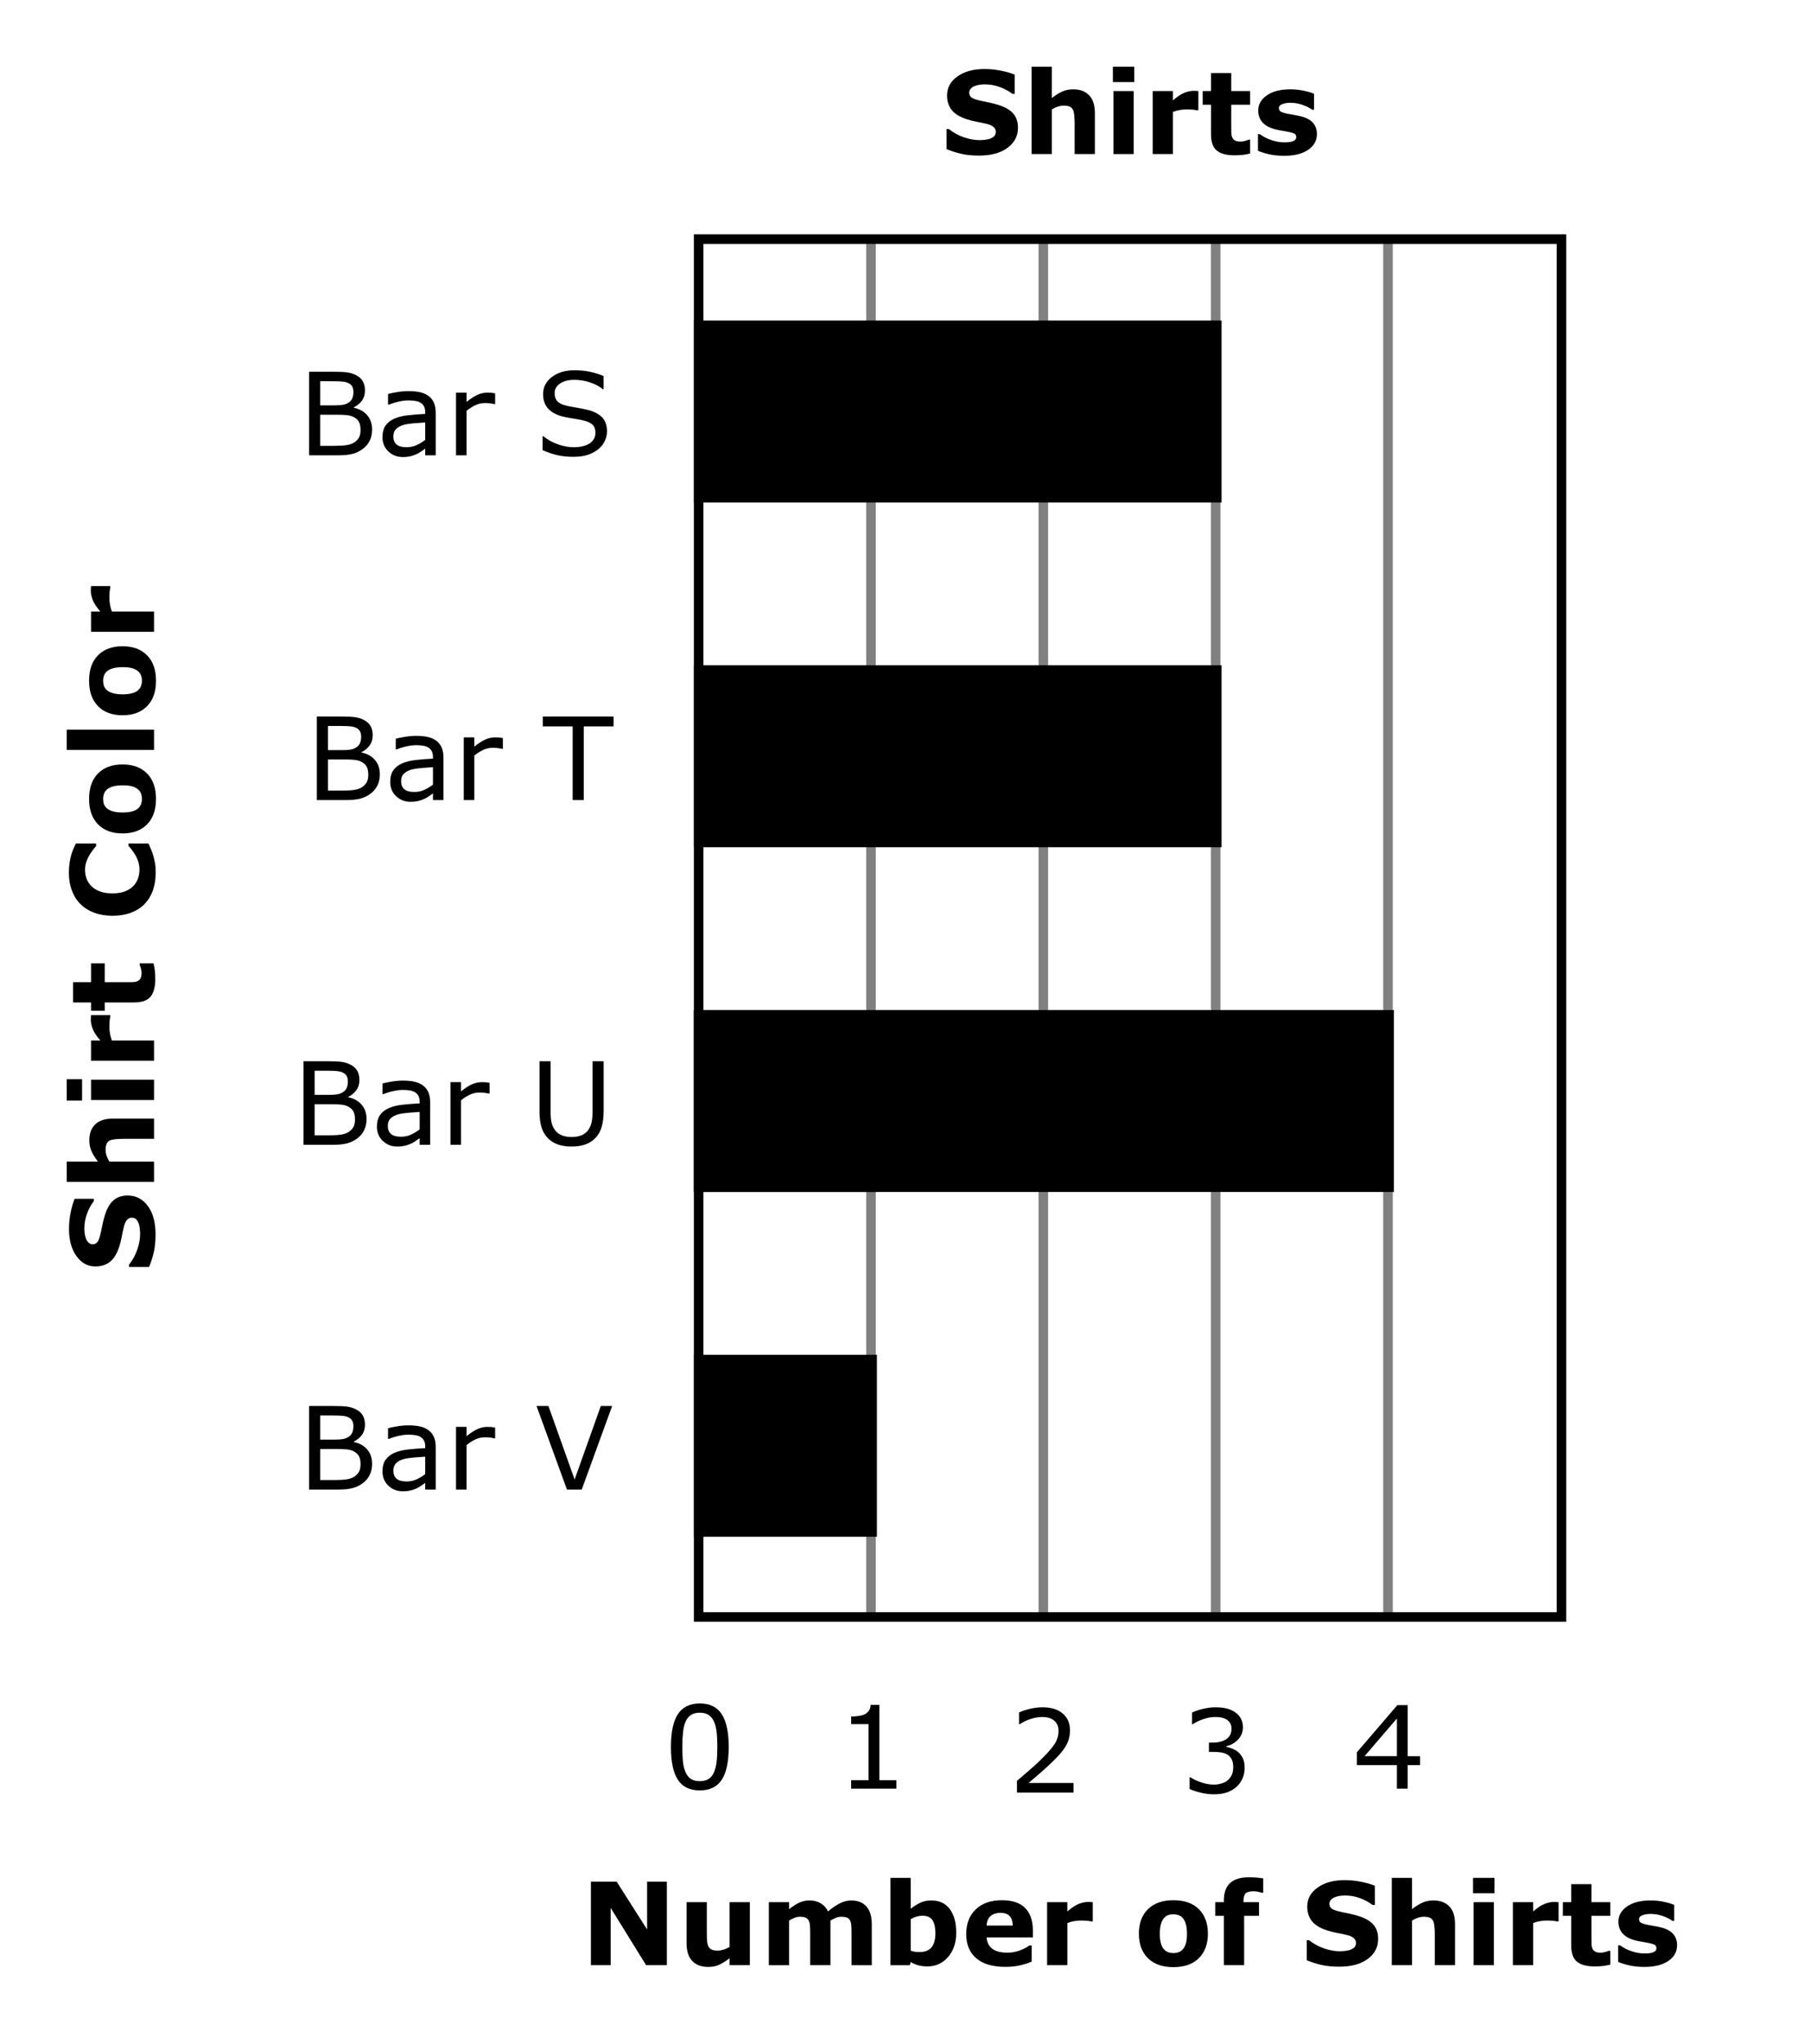 <?xml version="1.0" encoding="iso-8859-1"?>
<!-- Generator: Adobe Illustrator 16.0.4, SVG Export Plug-In . SVG Version: 6.00 Build 0)  -->
<!DOCTYPE svg PUBLIC "-//W3C//DTD SVG 1.1//EN" "http://www.w3.org/Graphics/SVG/1.1/DTD/svg11.dtd">
<svg version="1.1" id="Layer_1" xmlns="http://www.w3.org/2000/svg" xmlns:xlink="http://www.w3.org/1999/xlink" x="0px" y="0px"
	 width="252.218px" height="284.624px" viewBox="0 0 252.218 284.624" style="enable-background:new 0 0 252.218 284.624;"
	 xml:space="preserve">
<rect style="fill:#FFFFFF;" width="252.218" height="284.624"/>
<g>
	<path d="M51.822,203.824c0,0.578-0.109,1.088-0.328,1.531s-0.514,0.807-0.884,1.094c-0.438,0.344-0.918,0.588-1.441,0.734
		s-1.188,0.219-1.996,0.219h-4.125v-11.633h3.445c0.85,0,1.484,0.031,1.906,0.094s0.826,0.193,1.211,0.391
		c0.428,0.224,0.737,0.512,0.93,0.863c0.193,0.352,0.289,0.772,0.289,1.262c0,0.552-0.141,1.022-0.422,1.41
		c-0.281,0.388-0.656,0.699-1.125,0.934v0.062c0.787,0.162,1.406,0.507,1.859,1.035C51.596,202.349,51.822,203.017,51.822,203.824z
		 M49.22,198.582c0-0.281-0.047-0.518-0.141-0.711c-0.094-0.192-0.244-0.349-0.453-0.469c-0.244-0.141-0.541-0.228-0.891-0.262
		c-0.349-0.034-0.781-0.051-1.297-0.051h-1.844v3.359h2c0.484,0,0.87-0.024,1.156-0.074c0.287-0.049,0.553-0.152,0.797-0.309
		c0.245-0.156,0.418-0.358,0.52-0.605C49.169,199.213,49.22,198.92,49.22,198.582z M50.212,203.887c0-0.469-0.07-0.841-0.211-1.117
		c-0.141-0.276-0.396-0.511-0.766-0.704c-0.25-0.13-0.553-0.215-0.91-0.254c-0.356-0.039-0.79-0.059-1.301-0.059h-2.43v4.329h2.047
		c0.678,0,1.232-0.035,1.664-0.105c0.433-0.07,0.787-0.199,1.062-0.387c0.292-0.203,0.506-0.435,0.641-0.695
		C50.145,204.634,50.212,204.298,50.212,203.887z"/>
	<path d="M60.682,207.402h-1.461v-0.93c-0.13,0.088-0.306,0.212-0.527,0.371c-0.221,0.159-0.436,0.285-0.645,0.379
		c-0.244,0.12-0.525,0.22-0.844,0.301c-0.317,0.081-0.69,0.121-1.117,0.121c-0.786,0-1.453-0.26-2-0.781s-0.82-1.185-0.82-1.992
		c0-0.662,0.142-1.197,0.426-1.605c0.284-0.409,0.688-0.73,1.215-0.965c0.531-0.234,1.169-0.393,1.914-0.477
		c0.745-0.083,1.545-0.146,2.398-0.188v-0.227c0-0.333-0.059-0.609-0.176-0.828s-0.285-0.391-0.504-0.516
		c-0.208-0.12-0.458-0.2-0.75-0.242c-0.291-0.042-0.597-0.062-0.914-0.062c-0.386,0-0.815,0.051-1.289,0.152
		s-0.964,0.249-1.469,0.441h-0.078v-1.492c0.286-0.078,0.7-0.164,1.242-0.258s1.075-0.141,1.602-0.141
		c0.615,0,1.15,0.051,1.605,0.152c0.456,0.102,0.851,0.275,1.184,0.52c0.328,0.24,0.578,0.55,0.75,0.93
		c0.172,0.38,0.258,0.852,0.258,1.414V207.402z M59.221,205.254v-2.43c-0.447,0.026-0.975,0.065-1.582,0.117
		c-0.606,0.052-1.087,0.127-1.441,0.227c-0.422,0.12-0.763,0.306-1.023,0.559c-0.261,0.252-0.391,0.6-0.391,1.043
		c0,0.5,0.151,0.876,0.453,1.129s0.763,0.379,1.383,0.379c0.516,0,0.987-0.1,1.414-0.301
		C58.461,205.776,58.856,205.535,59.221,205.254z"/>
	<path d="M68.955,200.277h-0.078c-0.219-0.052-0.431-0.09-0.637-0.113c-0.205-0.023-0.449-0.035-0.73-0.035
		c-0.453,0-0.891,0.101-1.312,0.301c-0.422,0.201-0.828,0.46-1.219,0.777v6.196H63.51v-8.727h1.469v1.289
		c0.583-0.469,1.098-0.801,1.543-0.996s0.9-0.293,1.363-0.293c0.256,0,0.44,0.007,0.555,0.02c0.115,0.013,0.287,0.038,0.516,0.074
		V200.277z"/>
	<path d="M85.254,195.769l-4.235,11.633h-2.062l-4.234-11.633h1.656l3.648,10.235l3.648-10.235H85.254z"/>
</g>
<g>
	<path d="M51.049,155.823c0,0.578-0.109,1.088-0.328,1.531s-0.514,0.807-0.884,1.094c-0.438,0.344-0.918,0.588-1.441,0.734
		s-1.188,0.219-1.996,0.219h-4.125v-11.633h3.445c0.85,0,1.484,0.031,1.906,0.094s0.826,0.193,1.211,0.391
		c0.428,0.224,0.737,0.512,0.93,0.863c0.193,0.352,0.289,0.772,0.289,1.262c0,0.552-0.141,1.022-0.422,1.41
		c-0.281,0.388-0.656,0.699-1.125,0.934v0.062c0.787,0.162,1.406,0.507,1.859,1.035C50.822,154.347,51.049,155.015,51.049,155.823z
		 M48.446,150.58c0-0.281-0.047-0.518-0.141-0.711c-0.094-0.192-0.244-0.349-0.453-0.469c-0.244-0.141-0.541-0.228-0.891-0.262
		c-0.349-0.034-0.781-0.051-1.297-0.051h-1.844v3.359h2c0.484,0,0.87-0.024,1.156-0.074c0.287-0.049,0.553-0.152,0.797-0.309
		c0.245-0.156,0.418-0.358,0.52-0.605C48.396,151.212,48.446,150.919,48.446,150.58z M49.438,155.885
		c0-0.469-0.07-0.841-0.211-1.117c-0.141-0.276-0.396-0.511-0.766-0.704c-0.25-0.13-0.553-0.215-0.91-0.254
		c-0.356-0.039-0.79-0.059-1.301-0.059h-2.43v4.329h2.047c0.678,0,1.232-0.035,1.664-0.105c0.433-0.07,0.787-0.199,1.062-0.387
		c0.292-0.203,0.506-0.435,0.641-0.695C49.371,156.632,49.438,156.296,49.438,155.885z"/>
	<path d="M59.908,159.401h-1.461v-0.93c-0.13,0.088-0.306,0.212-0.527,0.371c-0.221,0.159-0.436,0.285-0.645,0.379
		c-0.244,0.12-0.525,0.22-0.844,0.301c-0.317,0.081-0.69,0.121-1.117,0.121c-0.786,0-1.453-0.26-2-0.781s-0.82-1.185-0.82-1.992
		c0-0.662,0.142-1.197,0.426-1.605c0.284-0.409,0.688-0.73,1.215-0.965c0.531-0.234,1.169-0.393,1.914-0.477
		c0.745-0.083,1.545-0.146,2.398-0.188v-0.227c0-0.333-0.059-0.609-0.176-0.828s-0.285-0.391-0.504-0.516
		c-0.208-0.12-0.458-0.2-0.75-0.242c-0.291-0.042-0.597-0.062-0.914-0.062c-0.386,0-0.815,0.051-1.289,0.152
		s-0.964,0.249-1.469,0.441h-0.078v-1.492c0.286-0.078,0.7-0.164,1.242-0.258s1.075-0.141,1.602-0.141
		c0.615,0,1.15,0.051,1.605,0.152c0.456,0.102,0.851,0.275,1.184,0.52c0.328,0.24,0.578,0.55,0.75,0.93
		c0.172,0.38,0.258,0.852,0.258,1.414V159.401z M58.447,157.252v-2.43c-0.447,0.026-0.975,0.065-1.582,0.117
		c-0.606,0.052-1.087,0.127-1.441,0.227c-0.422,0.12-0.763,0.306-1.023,0.559c-0.261,0.252-0.391,0.6-0.391,1.043
		c0,0.5,0.151,0.876,0.453,1.129s0.763,0.379,1.383,0.379c0.516,0,0.987-0.1,1.414-0.301
		C57.688,157.774,58.083,157.534,58.447,157.252z"/>
	<path d="M68.182,152.275h-0.078c-0.219-0.052-0.431-0.09-0.637-0.113c-0.205-0.023-0.449-0.035-0.73-0.035
		c-0.453,0-0.891,0.101-1.312,0.301c-0.422,0.201-0.828,0.46-1.219,0.777v6.196h-1.469v-8.727h1.469v1.289
		c0.583-0.469,1.098-0.801,1.543-0.996s0.9-0.293,1.363-0.293c0.256,0,0.44,0.007,0.555,0.02c0.115,0.013,0.287,0.038,0.516,0.074
		V152.275z"/>
	<path d="M84.066,154.729c0,0.844-0.093,1.579-0.277,2.207c-0.186,0.627-0.489,1.15-0.911,1.566c-0.4,0.396-0.869,0.685-1.406,0.867
		c-0.536,0.182-1.161,0.273-1.875,0.273c-0.729,0-1.364-0.096-1.906-0.289s-0.997-0.477-1.367-0.852
		c-0.422-0.427-0.726-0.943-0.91-1.547c-0.185-0.604-0.277-1.347-0.277-2.227v-6.961h1.547v7.04c0,0.63,0.043,1.127,0.129,1.492
		c0.086,0.364,0.23,0.695,0.434,0.992c0.229,0.338,0.54,0.594,0.934,0.766s0.866,0.258,1.418,0.258c0.558,0,1.031-0.084,1.422-0.254
		s0.703-0.426,0.938-0.77c0.203-0.297,0.348-0.637,0.434-1.02s0.129-0.858,0.129-1.426v-7.079h1.548V154.729z"/>
</g>
<g>
	<path d="M52.9,107.821c0,0.578-0.109,1.088-0.328,1.531s-0.514,0.807-0.884,1.094c-0.438,0.344-0.918,0.588-1.441,0.734
		s-1.188,0.219-1.996,0.219h-4.125V99.766h3.445c0.85,0,1.484,0.031,1.906,0.094s0.826,0.193,1.211,0.391
		c0.428,0.224,0.737,0.512,0.93,0.863c0.193,0.352,0.289,0.772,0.289,1.262c0,0.552-0.141,1.022-0.422,1.41
		c-0.281,0.388-0.656,0.699-1.125,0.934v0.062c0.787,0.162,1.406,0.507,1.859,1.035C52.674,106.345,52.9,107.013,52.9,107.821z
		 M50.298,102.578c0-0.281-0.047-0.518-0.141-0.711c-0.094-0.192-0.244-0.349-0.453-0.469c-0.244-0.141-0.541-0.228-0.891-0.262
		c-0.349-0.034-0.781-0.051-1.297-0.051h-1.844v3.359h2c0.484,0,0.87-0.024,1.156-0.074c0.287-0.049,0.553-0.152,0.797-0.309
		c0.245-0.156,0.418-0.358,0.52-0.605C50.247,103.21,50.298,102.917,50.298,102.578z M51.29,107.883c0-0.469-0.07-0.841-0.211-1.117
		c-0.141-0.276-0.396-0.511-0.766-0.704c-0.25-0.13-0.553-0.215-0.91-0.254c-0.356-0.039-0.79-0.059-1.301-0.059h-2.43v4.329h2.047
		c0.678,0,1.232-0.035,1.664-0.105c0.433-0.07,0.787-0.199,1.062-0.387c0.292-0.203,0.506-0.435,0.641-0.695
		C51.223,108.63,51.29,108.294,51.29,107.883z"/>
	<path d="M61.76,111.399h-1.461v-0.93c-0.13,0.088-0.306,0.212-0.527,0.371c-0.221,0.159-0.436,0.285-0.645,0.379
		c-0.244,0.12-0.525,0.22-0.844,0.301c-0.317,0.081-0.69,0.121-1.117,0.121c-0.786,0-1.453-0.26-2-0.781s-0.82-1.185-0.82-1.992
		c0-0.662,0.142-1.197,0.426-1.605c0.284-0.409,0.688-0.73,1.215-0.965c0.531-0.234,1.169-0.393,1.914-0.477
		c0.745-0.083,1.545-0.146,2.398-0.188v-0.227c0-0.333-0.059-0.609-0.176-0.828s-0.285-0.391-0.504-0.516
		c-0.208-0.12-0.458-0.2-0.75-0.242c-0.291-0.042-0.597-0.062-0.914-0.062c-0.386,0-0.815,0.051-1.289,0.152
		s-0.964,0.249-1.469,0.441h-0.078v-1.492c0.286-0.078,0.7-0.164,1.242-0.258s1.075-0.141,1.602-0.141
		c0.615,0,1.15,0.051,1.605,0.152c0.456,0.102,0.851,0.275,1.184,0.52c0.328,0.24,0.578,0.55,0.75,0.93
		c0.172,0.38,0.258,0.852,0.258,1.414V111.399z M60.299,109.25v-2.43c-0.447,0.026-0.975,0.065-1.582,0.117
		c-0.606,0.052-1.087,0.127-1.441,0.227c-0.422,0.12-0.763,0.306-1.023,0.559c-0.261,0.252-0.391,0.6-0.391,1.043
		c0,0.5,0.151,0.876,0.453,1.129s0.763,0.379,1.383,0.379c0.516,0,0.987-0.1,1.414-0.301
		C59.539,109.772,59.935,109.532,60.299,109.25z"/>
	<path d="M70.033,104.273h-0.078c-0.219-0.052-0.431-0.09-0.637-0.113c-0.205-0.023-0.449-0.035-0.73-0.035
		c-0.453,0-0.891,0.101-1.312,0.301c-0.422,0.201-0.828,0.46-1.219,0.777v6.196h-1.469v-8.727h1.469v1.289
		c0.583-0.469,1.098-0.801,1.543-0.996s0.9-0.293,1.363-0.293c0.256,0,0.44,0.007,0.555,0.02c0.115,0.013,0.287,0.038,0.516,0.074
		V104.273z"/>
	<path d="M85.457,101.141H81.3v10.258h-1.547v-10.258h-4.156v-1.375h9.86V101.141z"/>
</g>
<line style="fill:none;stroke:#808080;stroke-width:1.333;" x1="121.302" y1="33.296" x2="121.302" y2="225.148"/>
<line style="fill:none;stroke:#808080;stroke-width:1.333;" x1="145.303" y1="33.296" x2="145.303" y2="225.148"/>
<line style="fill:none;stroke:#808080;stroke-width:1.333;" x1="169.304" y1="33.296" x2="169.304" y2="225.061"/>
<line style="fill:none;stroke:#808080;stroke-width:1.333;" x1="193.305" y1="33.296" x2="193.305" y2="225.061"/>
<g>
	<path d="M141.772,17.796c0,1.146-0.486,2.077-1.458,2.793c-0.971,0.717-2.29,1.074-3.957,1.074c-0.964,0-1.804-0.084-2.52-0.254
		c-0.716-0.169-1.387-0.384-2.012-0.645v-2.789h0.328c0.62,0.495,1.313,0.875,2.082,1.141s1.507,0.398,2.215,0.398
		c0.183,0,0.422-0.016,0.719-0.047s0.539-0.083,0.727-0.156c0.229-0.094,0.418-0.211,0.566-0.352s0.223-0.349,0.223-0.625
		c0-0.255-0.107-0.476-0.324-0.66c-0.216-0.185-0.532-0.327-0.949-0.426c-0.438-0.104-0.899-0.202-1.387-0.293
		s-0.944-0.207-1.371-0.348c-0.979-0.317-1.684-0.749-2.113-1.293s-0.645-1.22-0.645-2.027c0-1.083,0.485-1.968,1.457-2.652
		c0.972-0.686,2.22-1.027,3.746-1.027c0.766,0,1.522,0.074,2.27,0.223c0.748,0.148,1.396,0.334,1.942,0.559v2.68h-0.32
		c-0.47-0.375-1.044-0.688-1.724-0.941s-1.373-0.379-2.082-0.379c-0.25,0-0.498,0.017-0.746,0.051
		c-0.247,0.034-0.485,0.098-0.715,0.191c-0.203,0.078-0.378,0.196-0.523,0.355s-0.219,0.34-0.219,0.543
		c0,0.308,0.117,0.543,0.352,0.707s0.678,0.313,1.328,0.449c0.428,0.089,0.838,0.175,1.23,0.258c0.394,0.083,0.816,0.198,1.27,0.344
		c0.891,0.292,1.549,0.688,1.974,1.191C141.56,16.342,141.772,16.994,141.772,17.796z"/>
	<path d="M152.484,21.452h-2.821v-4.352c0-0.354-0.018-0.707-0.055-1.059c-0.036-0.352-0.099-0.61-0.188-0.777
		c-0.104-0.192-0.256-0.333-0.457-0.422c-0.2-0.089-0.48-0.133-0.84-0.133c-0.255,0-0.514,0.042-0.777,0.125
		c-0.263,0.083-0.548,0.216-0.855,0.398v6.219h-2.82V9.296h2.82v4.352c0.499-0.391,0.979-0.69,1.439-0.898
		c0.461-0.208,0.972-0.312,1.533-0.312c0.947,0,1.687,0.276,2.22,0.828c0.534,0.552,0.801,1.378,0.801,2.477V21.452z"/>
	<path d="M157.968,11.429h-2.977V9.296h2.977V11.429z M157.89,21.452h-2.82v-8.773h2.82V21.452z"/>
	<path d="M166.897,15.358h-0.249c-0.12-0.042-0.312-0.073-0.577-0.094c-0.265-0.021-0.485-0.031-0.662-0.031
		c-0.4,0-0.754,0.026-1.061,0.078s-0.637,0.141-0.99,0.266v5.875h-2.82v-8.773h2.82v1.289c0.618-0.531,1.156-0.884,1.614-1.059
		c0.457-0.175,0.878-0.262,1.263-0.262c0.099,0,0.21,0.003,0.335,0.008s0.234,0.013,0.327,0.023V15.358z"/>
	<path d="M174.102,21.375c-0.302,0.078-0.622,0.139-0.961,0.184c-0.338,0.044-0.752,0.065-1.242,0.065
		c-1.094,0-1.907-0.221-2.441-0.664c-0.534-0.442-0.801-1.2-0.801-2.273v-4.102H167.5v-1.906h1.156v-2.508h2.82v2.508h2.625v1.906
		h-2.625v3.114c0,0.308,0.003,0.576,0.008,0.806s0.047,0.436,0.125,0.618c0.072,0.183,0.201,0.327,0.386,0.435
		c0.184,0.106,0.453,0.16,0.806,0.16c0.146,0,0.336-0.031,0.572-0.094s0.401-0.119,0.495-0.172h0.233V21.375z"/>
	<path d="M183.406,18.671c0,0.906-0.406,1.637-1.219,2.191s-1.924,0.832-3.336,0.832c-0.781,0-1.489-0.072-2.125-0.219
		c-0.636-0.146-1.146-0.307-1.531-0.484v-2.312h0.258c0.141,0.099,0.304,0.207,0.488,0.324s0.446,0.244,0.785,0.379
		c0.292,0.12,0.622,0.223,0.992,0.309s0.766,0.129,1.188,0.129c0.553,0,0.961-0.061,1.227-0.184
		c0.266-0.122,0.398-0.303,0.398-0.543c0-0.214-0.078-0.368-0.234-0.465s-0.453-0.188-0.891-0.277
		c-0.208-0.047-0.491-0.098-0.848-0.152s-0.681-0.121-0.973-0.199c-0.797-0.208-1.388-0.532-1.773-0.973s-0.578-0.988-0.578-1.645
		c0-0.844,0.399-1.546,1.199-2.105s1.892-0.84,3.277-0.84c0.656,0,1.285,0.066,1.887,0.199s1.072,0.274,1.41,0.426v2.219h-0.242
		c-0.416-0.286-0.892-0.52-1.426-0.699c-0.533-0.18-1.074-0.27-1.621-0.27c-0.453,0-0.835,0.062-1.145,0.188
		s-0.465,0.302-0.465,0.531c0,0.208,0.07,0.367,0.211,0.477s0.472,0.219,0.992,0.328c0.287,0.058,0.596,0.113,0.926,0.168
		c0.331,0.055,0.663,0.124,0.996,0.207c0.74,0.192,1.287,0.496,1.641,0.91C183.229,17.534,183.406,18.051,183.406,18.671z"/>
</g>
<g>
	<path d="M92.875,273.629h-2.892l-4.938-7.984v7.984h-2.75v-11.633h3.586l4.242,6.664v-6.664h2.751V273.629z"/>
	<path d="M104.431,273.629h-2.821v-0.969c-0.52,0.396-0.996,0.697-1.428,0.902c-0.432,0.206-0.946,0.309-1.545,0.309
		c-0.968,0-1.713-0.278-2.235-0.836c-0.522-0.557-0.784-1.38-0.784-2.469v-5.711h2.82v4.352c0,0.442,0.015,0.812,0.043,1.105
		s0.095,0.538,0.199,0.73c0.099,0.193,0.249,0.334,0.449,0.422c0.201,0.089,0.48,0.133,0.84,0.133c0.24,0,0.506-0.044,0.797-0.133
		c0.292-0.088,0.573-0.219,0.844-0.391v-6.219h2.821V273.629z"/>
	<path d="M115.657,267.41v6.219h-2.821v-4.383c0-0.427-0.01-0.79-0.031-1.09c-0.021-0.3-0.078-0.543-0.172-0.73
		s-0.235-0.324-0.426-0.41c-0.189-0.086-0.457-0.129-0.801-0.129c-0.275,0-0.544,0.056-0.805,0.168s-0.495,0.23-0.703,0.355v6.219
		h-2.82v-8.773h2.82v0.969c0.484-0.38,0.947-0.677,1.39-0.891c0.441-0.214,0.931-0.32,1.467-0.32c0.577,0,1.087,0.129,1.529,0.387
		s0.788,0.637,1.037,1.137c0.562-0.474,1.108-0.847,1.639-1.117s1.051-0.406,1.561-0.406c0.946,0,1.665,0.284,2.157,0.852
		c0.491,0.567,0.737,1.386,0.737,2.453v5.711h-2.82v-4.383c0-0.433-0.01-0.797-0.027-1.094c-0.019-0.297-0.074-0.539-0.168-0.727
		c-0.089-0.188-0.229-0.324-0.422-0.41c-0.193-0.086-0.464-0.129-0.812-0.129c-0.234,0-0.464,0.04-0.688,0.121
		C116.253,267.089,115.979,267.223,115.657,267.41z"/>
	<path d="M133.174,269.121c0,1.38-0.382,2.506-1.144,3.375c-0.763,0.87-1.713,1.305-2.853,1.305c-0.488,0-0.918-0.052-1.287-0.156
		c-0.369-0.104-0.721-0.255-1.054-0.453l-0.117,0.438h-2.703v-12.156h2.82v4.297c0.432-0.344,0.873-0.622,1.323-0.836
		c0.449-0.214,0.969-0.32,1.557-0.32c1.107,0,1.961,0.399,2.56,1.199C132.874,266.612,133.174,267.715,133.174,269.121z
		 M130.274,269.18c0-0.78-0.132-1.381-0.397-1.802c-0.265-0.421-0.737-0.632-1.418-0.632c-0.266,0-0.538,0.04-0.819,0.121
		c-0.28,0.08-0.548,0.196-0.803,0.347v4.399c0.203,0.073,0.396,0.123,0.577,0.148c0.182,0.026,0.4,0.039,0.654,0.039
		c0.743,0,1.297-0.218,1.661-0.655C130.093,270.709,130.274,270.054,130.274,269.18z"/>
	<path d="M143.847,269.762h-6.438c0.042,0.688,0.304,1.214,0.785,1.578c0.481,0.365,1.191,0.547,2.129,0.547
		c0.594,0,1.17-0.106,1.727-0.32c0.558-0.213,0.998-0.442,1.32-0.688h0.313v2.258c-0.636,0.256-1.235,0.44-1.798,0.555
		c-0.562,0.115-1.185,0.172-1.867,0.172c-1.761,0-3.109-0.396-4.047-1.188c-0.938-0.791-1.406-1.919-1.406-3.383
		c0-1.448,0.444-2.595,1.332-3.441s2.105-1.27,3.652-1.27c1.428,0,2.5,0.36,3.219,1.082s1.079,1.759,1.079,3.113V269.762z
		 M141.049,268.113c-0.016-0.589-0.161-1.031-0.438-1.328c-0.275-0.297-0.705-0.445-1.289-0.445c-0.541,0-0.987,0.141-1.336,0.422
		s-0.544,0.731-0.586,1.352H141.049z"/>
	<path d="M152.189,267.535h-0.249c-0.12-0.042-0.312-0.073-0.577-0.094c-0.265-0.021-0.485-0.031-0.662-0.031
		c-0.4,0-0.754,0.026-1.061,0.078s-0.637,0.141-0.99,0.266v5.875h-2.82v-8.773h2.82v1.289c0.618-0.531,1.156-0.884,1.614-1.059
		c0.457-0.175,0.878-0.262,1.263-0.262c0.099,0,0.21,0.003,0.335,0.008s0.234,0.013,0.327,0.023V267.535z"/>
	<path d="M168.223,269.246c0,1.442-0.421,2.58-1.263,3.41c-0.841,0.831-2.021,1.246-3.543,1.246c-1.521,0-2.702-0.415-3.543-1.246
		c-0.841-0.83-1.262-1.968-1.262-3.41c0-1.453,0.423-2.594,1.27-3.422s2.024-1.242,3.535-1.242c1.531,0,2.715,0.417,3.551,1.25
		C167.805,266.665,168.223,267.804,168.223,269.246z M164.761,271.379c0.183-0.224,0.319-0.493,0.41-0.809
		c0.092-0.315,0.137-0.751,0.137-1.309c0-0.516-0.047-0.948-0.141-1.297s-0.224-0.628-0.391-0.836
		c-0.166-0.214-0.367-0.364-0.602-0.453s-0.486-0.133-0.758-0.133c-0.271,0-0.512,0.036-0.723,0.109s-0.413,0.219-0.605,0.438
		c-0.172,0.203-0.309,0.481-0.41,0.836s-0.152,0.8-0.152,1.336c0,0.479,0.044,0.895,0.133,1.246s0.219,0.634,0.391,0.848
		c0.167,0.203,0.366,0.352,0.598,0.445c0.232,0.094,0.496,0.141,0.793,0.141c0.256,0,0.499-0.043,0.73-0.129
		C164.403,271.727,164.6,271.582,164.761,271.379z"/>
	<path d="M175.926,263.535h-0.21c-0.125-0.037-0.287-0.078-0.487-0.125c-0.199-0.047-0.414-0.07-0.643-0.07
		c-0.551,0-0.923,0.099-1.118,0.297c-0.194,0.197-0.292,0.581-0.292,1.148v0.07h2.164v1.906h-2.07v6.867h-2.82v-6.867h-1.203v-1.906
		h1.203v-0.242c0-1.073,0.285-1.878,0.855-2.414c0.57-0.537,1.434-0.805,2.59-0.805c0.417,0,0.795,0.014,1.133,0.043
		c0.339,0.028,0.639,0.066,0.898,0.113V263.535z"/>
	<path d="M191.935,269.973c0,1.146-0.486,2.077-1.458,2.793c-0.971,0.717-2.29,1.074-3.957,1.074c-0.964,0-1.804-0.084-2.52-0.254
		c-0.716-0.169-1.387-0.384-2.012-0.645v-2.789h0.328c0.62,0.495,1.313,0.875,2.082,1.141s1.507,0.398,2.215,0.398
		c0.183,0,0.422-0.016,0.719-0.047s0.539-0.083,0.727-0.156c0.229-0.094,0.418-0.211,0.566-0.352s0.223-0.349,0.223-0.625
		c0-0.255-0.107-0.476-0.324-0.66c-0.216-0.185-0.532-0.327-0.949-0.426c-0.438-0.104-0.899-0.202-1.387-0.293
		s-0.944-0.207-1.371-0.348c-0.979-0.317-1.684-0.749-2.113-1.293s-0.645-1.22-0.645-2.027c0-1.083,0.485-1.968,1.457-2.652
		c0.972-0.686,2.22-1.027,3.746-1.027c0.766,0,1.522,0.074,2.27,0.223c0.748,0.148,1.396,0.334,1.942,0.559v2.68h-0.32
		c-0.47-0.375-1.044-0.688-1.724-0.941s-1.373-0.379-2.082-0.379c-0.25,0-0.498,0.017-0.746,0.051
		c-0.247,0.034-0.485,0.098-0.715,0.191c-0.203,0.078-0.378,0.196-0.523,0.355s-0.219,0.34-0.219,0.543
		c0,0.308,0.117,0.543,0.352,0.707s0.678,0.313,1.328,0.449c0.428,0.089,0.838,0.175,1.23,0.258c0.394,0.083,0.816,0.198,1.27,0.344
		c0.891,0.292,1.549,0.688,1.974,1.191C191.722,268.519,191.935,269.171,191.935,269.973z"/>
	<path d="M202.646,273.629h-2.821v-4.352c0-0.354-0.018-0.707-0.055-1.059c-0.036-0.352-0.099-0.61-0.188-0.777
		c-0.104-0.192-0.256-0.333-0.457-0.422c-0.2-0.089-0.48-0.133-0.84-0.133c-0.255,0-0.514,0.042-0.777,0.125
		c-0.263,0.083-0.548,0.216-0.855,0.398v6.219h-2.82v-12.156h2.82v4.352c0.499-0.391,0.979-0.69,1.439-0.898
		c0.461-0.208,0.972-0.312,1.533-0.312c0.947,0,1.687,0.276,2.22,0.828c0.534,0.552,0.801,1.378,0.801,2.477V273.629z"/>
	<path d="M208.13,263.605h-2.977v-2.133h2.977V263.605z M208.052,273.629h-2.82v-8.773h2.82V273.629z"/>
	<path d="M217.061,267.535h-0.249c-0.12-0.042-0.312-0.073-0.577-0.094c-0.265-0.021-0.485-0.031-0.662-0.031
		c-0.4,0-0.754,0.026-1.061,0.078s-0.637,0.141-0.99,0.266v5.875h-2.82v-8.773h2.82v1.289c0.618-0.531,1.156-0.884,1.614-1.059
		c0.457-0.175,0.878-0.262,1.263-0.262c0.099,0,0.21,0.003,0.335,0.008s0.234,0.013,0.327,0.023V267.535z"/>
	<path d="M224.264,273.552c-0.302,0.078-0.622,0.139-0.961,0.184c-0.338,0.044-0.752,0.065-1.242,0.065
		c-1.094,0-1.907-0.221-2.441-0.664c-0.534-0.442-0.801-1.2-0.801-2.273v-4.102h-1.156v-1.906h1.156v-2.508h2.82v2.508h2.625v1.906
		h-2.625v3.114c0,0.308,0.003,0.576,0.008,0.806s0.047,0.436,0.125,0.618c0.072,0.183,0.201,0.327,0.386,0.435
		c0.184,0.106,0.453,0.16,0.806,0.16c0.146,0,0.336-0.031,0.572-0.094s0.401-0.119,0.495-0.172h0.233V273.552z"/>
	<path d="M233.568,270.848c0,0.906-0.406,1.637-1.219,2.191s-1.924,0.832-3.336,0.832c-0.781,0-1.489-0.072-2.125-0.219
		c-0.636-0.146-1.146-0.307-1.531-0.484v-2.312h0.258c0.141,0.099,0.304,0.207,0.488,0.324s0.446,0.244,0.785,0.379
		c0.292,0.12,0.622,0.223,0.992,0.309s0.766,0.129,1.188,0.129c0.553,0,0.961-0.061,1.227-0.184
		c0.266-0.122,0.398-0.303,0.398-0.543c0-0.214-0.078-0.368-0.234-0.465s-0.453-0.188-0.891-0.277
		c-0.208-0.047-0.491-0.098-0.848-0.152s-0.681-0.121-0.973-0.199c-0.797-0.208-1.388-0.532-1.773-0.973s-0.578-0.988-0.578-1.645
		c0-0.844,0.399-1.546,1.199-2.105s1.892-0.84,3.277-0.84c0.656,0,1.285,0.066,1.887,0.199s1.072,0.274,1.41,0.426v2.219h-0.242
		c-0.416-0.286-0.892-0.52-1.426-0.699c-0.533-0.18-1.074-0.27-1.621-0.27c-0.453,0-0.835,0.062-1.145,0.188
		s-0.465,0.302-0.465,0.531c0,0.208,0.07,0.367,0.211,0.477s0.472,0.219,0.992,0.328c0.287,0.058,0.596,0.113,0.926,0.168
		c0.331,0.055,0.663,0.124,0.996,0.207c0.74,0.192,1.287,0.496,1.641,0.91C233.392,269.711,233.568,270.228,233.568,270.848z"/>
</g>
<g>
	<path d="M17.797,166.463c1.146,0,2.077,0.486,2.793,1.457c0.716,0.972,1.074,2.291,1.074,3.957c0,0.964-0.085,1.804-0.254,2.52
		s-0.384,1.387-0.645,2.012h-2.789v-0.328c0.495-0.62,0.875-1.314,1.141-2.082c0.266-0.769,0.398-1.507,0.398-2.215
		c0-0.182-0.016-0.422-0.047-0.719s-0.083-0.539-0.156-0.727c-0.094-0.229-0.211-0.418-0.352-0.566s-0.349-0.223-0.625-0.223
		c-0.255,0-0.476,0.108-0.66,0.324c-0.185,0.216-0.327,0.533-0.426,0.949c-0.104,0.438-0.202,0.9-0.293,1.387
		c-0.091,0.487-0.207,0.944-0.348,1.372c-0.318,0.979-0.749,1.684-1.293,2.113c-0.545,0.43-1.221,0.645-2.027,0.645
		c-1.084,0-1.968-0.486-2.653-1.457c-0.685-0.972-1.027-2.22-1.027-3.747c0-0.766,0.074-1.522,0.223-2.27
		c0.148-0.747,0.335-1.395,0.559-1.941h2.681v0.32c-0.375,0.469-0.689,1.043-0.941,1.723c-0.253,0.68-0.379,1.374-0.379,2.082
		c0,0.25,0.017,0.499,0.051,0.746c0.033,0.248,0.098,0.486,0.191,0.715c0.078,0.203,0.196,0.377,0.355,0.523
		c0.158,0.146,0.34,0.219,0.543,0.219c0.307,0,0.543-0.117,0.707-0.352s0.313-0.677,0.449-1.329c0.088-0.427,0.174-0.837,0.258-1.23
		c0.083-0.393,0.197-0.816,0.344-1.27c0.291-0.891,0.688-1.548,1.191-1.973C16.342,166.675,16.995,166.463,17.797,166.463z"/>
	<path d="M21.453,155.751v2.82h-4.352c-0.354,0-0.707,0.019-1.059,0.055c-0.352,0.037-0.611,0.099-0.777,0.188
		c-0.193,0.104-0.334,0.257-0.422,0.457c-0.089,0.201-0.133,0.48-0.133,0.84c0,0.255,0.041,0.515,0.125,0.777
		c0.083,0.263,0.216,0.548,0.398,0.856h6.219v2.82H9.296v-2.82h4.353c-0.391-0.5-0.69-0.979-0.898-1.44
		c-0.209-0.46-0.312-0.971-0.312-1.533c0-0.947,0.275-1.687,0.828-2.22c0.552-0.533,1.377-0.8,2.477-0.8H21.453z"/>
	<path d="M11.429,150.267v2.977H9.296v-2.977H11.429z M21.453,150.345v2.82H12.68v-2.82H21.453z"/>
	<path d="M15.359,141.336v0.25c-0.042,0.12-0.073,0.312-0.094,0.577c-0.021,0.265-0.031,0.486-0.031,0.663
		c0,0.4,0.025,0.753,0.078,1.06c0.052,0.307,0.141,0.637,0.266,0.99h5.875v2.82H12.68v-2.82h1.289
		c-0.531-0.619-0.885-1.157-1.059-1.614c-0.175-0.458-0.262-0.878-0.262-1.263c0-0.099,0.002-0.21,0.008-0.335
		c0.005-0.125,0.013-0.234,0.023-0.328H15.359z"/>
	<path d="M21.376,134.133c0.078,0.302,0.139,0.623,0.183,0.961c0.044,0.339,0.066,0.753,0.066,1.243
		c0,1.094-0.222,1.907-0.664,2.441c-0.442,0.534-1.2,0.801-2.273,0.801h-4.102v1.156H12.68v-1.156h-2.509v-2.82h2.509v-2.625h1.906
		v2.625H17.7c0.308,0,0.576-0.003,0.806-0.008c0.229-0.005,0.436-0.047,0.618-0.125c0.183-0.072,0.327-0.201,0.435-0.385
		c0.106-0.185,0.16-0.453,0.16-0.807c0-0.145-0.031-0.336-0.094-0.572s-0.12-0.401-0.172-0.495v-0.234H21.376z"/>
	<path d="M21.68,121.57c0,0.865-0.128,1.663-0.383,2.395c-0.255,0.731-0.636,1.36-1.141,1.887c-0.505,0.526-1.136,0.934-1.891,1.223
		s-1.628,0.434-2.617,0.434c-0.922,0-1.758-0.138-2.508-0.414s-1.394-0.677-1.931-1.203c-0.516-0.505-0.914-1.132-1.195-1.879
		c-0.281-0.748-0.422-1.564-0.422-2.45c0-0.489,0.027-0.931,0.082-1.324c0.055-0.393,0.127-0.756,0.215-1.09
		c0.1-0.349,0.21-0.666,0.332-0.949c0.123-0.284,0.236-0.533,0.34-0.746h2.821v0.344c-0.125,0.146-0.272,0.33-0.443,0.551
		s-0.34,0.473-0.506,0.754c-0.165,0.287-0.306,0.597-0.419,0.93c-0.114,0.333-0.171,0.69-0.171,1.07
		c0,0.422,0.065,0.823,0.198,1.203c0.133,0.38,0.353,0.732,0.659,1.055c0.296,0.308,0.688,0.556,1.177,0.747
		c0.489,0.19,1.081,0.285,1.778,0.285c0.728,0,1.336-0.103,1.824-0.309c0.488-0.206,0.873-0.465,1.153-0.778
		c0.286-0.317,0.49-0.672,0.612-1.062s0.184-0.776,0.184-1.156c0-0.364-0.055-0.725-0.163-1.082
		c-0.109-0.356-0.257-0.686-0.443-0.988c-0.15-0.255-0.311-0.492-0.481-0.711c-0.172-0.219-0.319-0.398-0.443-0.539v-0.312h2.781
		c0.13,0.292,0.253,0.57,0.367,0.836s0.214,0.544,0.297,0.836c0.109,0.38,0.192,0.737,0.25,1.07
		C21.651,120.528,21.68,120.987,21.68,121.57z"/>
	<path d="M17.07,106.437c1.442,0,2.579,0.42,3.41,1.262s1.246,2.022,1.246,3.543c0,1.521-0.415,2.702-1.246,3.543
		s-1.968,1.262-3.41,1.262c-1.453,0-2.594-0.423-3.422-1.27c-0.828-0.847-1.242-2.025-1.242-3.536c0-1.531,0.416-2.715,1.25-3.551
		C14.489,106.854,15.627,106.437,17.07,106.437z M19.203,109.897c-0.224-0.182-0.493-0.319-0.809-0.41
		c-0.315-0.091-0.751-0.137-1.309-0.137c-0.516,0-0.948,0.047-1.297,0.141c-0.35,0.094-0.628,0.224-0.836,0.391
		c-0.214,0.167-0.365,0.367-0.453,0.602c-0.089,0.234-0.133,0.487-0.133,0.758c0,0.271,0.036,0.512,0.109,0.723
		c0.072,0.211,0.219,0.413,0.438,0.605c0.203,0.172,0.481,0.309,0.836,0.41c0.354,0.102,0.799,0.152,1.336,0.152
		c0.479,0,0.895-0.044,1.246-0.133c0.352-0.089,0.634-0.219,0.848-0.391c0.203-0.167,0.352-0.366,0.445-0.598
		c0.094-0.232,0.141-0.497,0.141-0.793c0-0.255-0.043-0.499-0.129-0.73C19.551,110.256,19.406,110.059,19.203,109.897z"/>
	<path d="M21.453,101.601v2.82H9.296v-2.82H21.453z"/>
	<path d="M17.07,89.982c1.442,0,2.579,0.42,3.41,1.262s1.246,2.022,1.246,3.543c0,1.521-0.415,2.702-1.246,3.543
		s-1.968,1.262-3.41,1.262c-1.453,0-2.594-0.423-3.422-1.27c-0.828-0.847-1.242-2.025-1.242-3.536c0-1.531,0.416-2.715,1.25-3.551
		C14.489,90.4,15.627,89.982,17.07,89.982z M19.203,93.443c-0.224-0.182-0.493-0.319-0.809-0.41
		c-0.315-0.091-0.751-0.137-1.309-0.137c-0.516,0-0.948,0.047-1.297,0.141c-0.35,0.094-0.628,0.224-0.836,0.391
		c-0.214,0.167-0.365,0.367-0.453,0.602c-0.089,0.234-0.133,0.487-0.133,0.758c0,0.271,0.036,0.512,0.109,0.723
		c0.072,0.211,0.219,0.413,0.438,0.605c0.203,0.172,0.481,0.309,0.836,0.41c0.354,0.102,0.799,0.152,1.336,0.152
		c0.479,0,0.895-0.044,1.246-0.133c0.352-0.089,0.634-0.219,0.848-0.391c0.203-0.167,0.352-0.366,0.445-0.598
		c0.094-0.232,0.141-0.497,0.141-0.793c0-0.255-0.043-0.499-0.129-0.73C19.551,93.802,19.406,93.605,19.203,93.443z"/>
	<path d="M15.359,81.607v0.25c-0.042,0.12-0.073,0.312-0.094,0.577c-0.021,0.265-0.031,0.486-0.031,0.663
		c0,0.4,0.025,0.753,0.078,1.06c0.052,0.307,0.141,0.637,0.266,0.99h5.875v2.82H12.68v-2.82h1.289
		c-0.531-0.619-0.885-1.157-1.059-1.614c-0.175-0.458-0.262-0.878-0.262-1.263c0-0.099,0.002-0.21,0.008-0.335
		c0.005-0.125,0.013-0.234,0.023-0.328H15.359z"/>
</g>
<rect x="97.3" y="189.304" style="stroke:#000000;stroke-width:1.333;" width="24.159" height="24.001"/>
<rect x="97.3" y="141.302" style="fill:#F89820;stroke:#000000;stroke-width:1.333;" width="24.159" height="24.001"/>
<rect x="97.3" y="141.302" style="stroke:#000000;stroke-width:1.333;" width="96.163" height="24.001"/>
<rect x="97.3" y="93.299" style="stroke:#000000;stroke-width:1.333;" width="72.161" height="24.001"/>
<g>
	<path d="M51.822,59.818c0,0.578-0.109,1.088-0.328,1.531s-0.514,0.807-0.884,1.094c-0.438,0.344-0.918,0.588-1.441,0.734
		s-1.188,0.219-1.996,0.219h-4.125V51.763h3.445c0.85,0,1.484,0.031,1.906,0.094s0.826,0.193,1.211,0.391
		c0.428,0.224,0.737,0.512,0.93,0.863c0.193,0.352,0.289,0.772,0.289,1.262c0,0.552-0.141,1.022-0.422,1.41
		c-0.281,0.388-0.656,0.699-1.125,0.934v0.062c0.787,0.162,1.406,0.507,1.859,1.035C51.596,58.343,51.822,59.011,51.822,59.818z
		 M49.22,54.576c0-0.281-0.047-0.518-0.141-0.711c-0.094-0.192-0.244-0.349-0.453-0.469c-0.244-0.141-0.541-0.228-0.891-0.262
		c-0.349-0.034-0.781-0.051-1.297-0.051h-1.844v3.359h2c0.484,0,0.87-0.024,1.156-0.074c0.287-0.049,0.553-0.152,0.797-0.309
		c0.245-0.156,0.418-0.358,0.52-0.605C49.169,55.208,49.22,54.915,49.22,54.576z M50.212,59.881c0-0.469-0.07-0.841-0.211-1.117
		c-0.141-0.276-0.396-0.511-0.766-0.704c-0.25-0.13-0.553-0.215-0.91-0.254c-0.356-0.039-0.79-0.059-1.301-0.059h-2.43v4.329h2.047
		c0.678,0,1.232-0.035,1.664-0.105c0.433-0.07,0.787-0.199,1.062-0.387c0.292-0.203,0.506-0.435,0.641-0.695
		C50.145,60.628,50.212,60.292,50.212,59.881z"/>
	<path d="M60.682,63.396h-1.461v-0.93c-0.13,0.088-0.306,0.212-0.527,0.371c-0.221,0.159-0.436,0.285-0.645,0.379
		c-0.244,0.12-0.525,0.22-0.844,0.301c-0.317,0.081-0.69,0.121-1.117,0.121c-0.786,0-1.453-0.26-2-0.781s-0.82-1.185-0.82-1.992
		c0-0.662,0.142-1.197,0.426-1.605c0.284-0.409,0.688-0.73,1.215-0.965c0.531-0.234,1.169-0.393,1.914-0.477
		c0.745-0.083,1.545-0.146,2.398-0.188v-0.227c0-0.333-0.059-0.609-0.176-0.828s-0.285-0.391-0.504-0.516
		c-0.208-0.12-0.458-0.2-0.75-0.242c-0.291-0.042-0.597-0.062-0.914-0.062c-0.386,0-0.815,0.051-1.289,0.152
		s-0.964,0.249-1.469,0.441h-0.078v-1.492c0.286-0.078,0.7-0.164,1.242-0.258s1.075-0.141,1.602-0.141
		c0.615,0,1.15,0.051,1.605,0.152c0.456,0.102,0.851,0.275,1.184,0.52c0.328,0.24,0.578,0.55,0.75,0.93
		c0.172,0.38,0.258,0.852,0.258,1.414V63.396z M59.221,61.248v-2.43c-0.447,0.026-0.975,0.065-1.582,0.117
		c-0.606,0.052-1.087,0.127-1.441,0.227c-0.422,0.12-0.763,0.306-1.023,0.559c-0.261,0.252-0.391,0.6-0.391,1.043
		c0,0.5,0.151,0.876,0.453,1.129s0.763,0.379,1.383,0.379c0.516,0,0.987-0.1,1.414-0.301C58.461,61.77,58.856,61.529,59.221,61.248z
		"/>
	<path d="M68.955,56.271h-0.078c-0.219-0.052-0.431-0.09-0.637-0.113c-0.205-0.023-0.449-0.035-0.73-0.035
		c-0.453,0-0.891,0.101-1.312,0.301c-0.422,0.201-0.828,0.46-1.219,0.777v6.196H63.51v-8.727h1.469v1.289
		c0.583-0.469,1.098-0.801,1.543-0.996s0.9-0.293,1.363-0.293c0.256,0,0.44,0.007,0.555,0.02c0.115,0.013,0.287,0.038,0.516,0.074
		V56.271z"/>
	<path d="M84.535,60.076c0,0.453-0.105,0.901-0.317,1.344c-0.211,0.443-0.506,0.818-0.887,1.125
		c-0.416,0.333-0.902,0.594-1.457,0.781s-1.223,0.281-2.004,0.281c-0.839,0-1.593-0.078-2.262-0.234s-1.351-0.388-2.043-0.695V60.74
		h0.109c0.589,0.49,1.269,0.867,2.039,1.133s1.495,0.398,2.172,0.398c0.959,0,1.705-0.18,2.238-0.539
		c0.534-0.359,0.801-0.839,0.801-1.438c0-0.516-0.126-0.896-0.379-1.141c-0.252-0.245-0.637-0.435-1.152-0.57
		c-0.391-0.104-0.813-0.19-1.27-0.258c-0.455-0.067-0.938-0.153-1.449-0.258c-1.031-0.219-1.796-0.592-2.293-1.121
		c-0.497-0.528-0.746-1.217-0.746-2.066c0-0.974,0.411-1.772,1.234-2.395s1.867-0.934,3.133-0.934c0.818,0,1.568,0.078,2.25,0.234
		c0.683,0.156,1.287,0.349,1.812,0.578v1.828h-0.109c-0.442-0.375-1.024-0.686-1.746-0.934c-0.721-0.248-1.459-0.371-2.215-0.371
		c-0.828,0-1.493,0.172-1.996,0.516s-0.754,0.787-0.754,1.328c0,0.484,0.125,0.865,0.375,1.141c0.25,0.276,0.69,0.487,1.32,0.633
		c0.333,0.073,0.808,0.162,1.422,0.266c0.615,0.104,1.136,0.211,1.562,0.32c0.865,0.229,1.516,0.576,1.953,1.039
		C84.316,58.594,84.535,59.243,84.535,60.076z"/>
</g>
<rect x="97.3" y="45.297" style="stroke:#000000;stroke-width:1.333;" width="72.161" height="24.001"/>
<g>
	<path d="M124.84,249.052h-6.297v-1.188h2.422v-7.797h-2.422v-1.062c0.328,0,0.68-0.027,1.055-0.082s0.659-0.135,0.852-0.238
		c0.239-0.131,0.429-0.296,0.566-0.496c0.138-0.201,0.218-0.471,0.238-0.809h1.211v10.484h2.375V249.052z"/>
</g>
<g>
	<path d="M101.487,243.231c0,2.089-0.326,3.621-0.98,4.598c-0.653,0.977-1.668,1.465-3.043,1.465c-1.396,0-2.415-0.494-3.059-1.484
		c-0.644-0.989-0.965-2.511-0.965-4.562c0-2.067,0.325-3.595,0.977-4.582s1.667-1.48,3.047-1.48c1.396,0,2.416,0.501,3.059,1.504
		C101.166,239.691,101.487,241.205,101.487,243.231z M99.433,246.778c0.183-0.422,0.307-0.918,0.371-1.488
		c0.065-0.57,0.098-1.257,0.098-2.059c0-0.792-0.032-1.479-0.098-2.062c-0.064-0.583-0.191-1.078-0.379-1.484
		c-0.182-0.401-0.431-0.703-0.746-0.906c-0.314-0.203-0.72-0.305-1.215-0.305c-0.489,0-0.895,0.102-1.215,0.305
		s-0.574,0.51-0.762,0.922c-0.177,0.386-0.298,0.888-0.363,1.508s-0.098,1.3-0.098,2.039c0,0.812,0.028,1.492,0.086,2.039
		s0.18,1.036,0.367,1.469c0.172,0.406,0.415,0.717,0.73,0.93c0.315,0.214,0.733,0.32,1.254,0.32c0.49,0,0.896-0.102,1.219-0.305
		C99.006,247.497,99.256,247.19,99.433,246.778z"/>
</g>
<g>
	<path d="M172.483,243.993c0.25,0.224,0.456,0.505,0.617,0.844c0.162,0.339,0.242,0.776,0.242,1.312
		c0,0.531-0.096,1.019-0.289,1.461c-0.192,0.443-0.463,0.828-0.812,1.156c-0.391,0.365-0.85,0.635-1.379,0.809
		c-0.528,0.175-1.107,0.262-1.738,0.262c-0.646,0-1.281-0.076-1.906-0.23c-0.625-0.153-1.138-0.321-1.539-0.504v-1.633h0.117
		c0.442,0.292,0.964,0.534,1.562,0.727c0.599,0.193,1.177,0.289,1.734,0.289c0.328,0,0.678-0.055,1.047-0.164
		c0.37-0.109,0.67-0.271,0.898-0.484c0.24-0.229,0.418-0.481,0.535-0.758s0.176-0.625,0.176-1.047c0-0.417-0.066-0.762-0.199-1.035
		s-0.316-0.488-0.551-0.645c-0.234-0.161-0.518-0.272-0.852-0.332c-0.333-0.06-0.692-0.09-1.078-0.09h-0.703v-1.297h0.547
		c0.792,0,1.424-0.165,1.895-0.496c0.472-0.331,0.707-0.813,0.707-1.449c0-0.281-0.06-0.527-0.18-0.738
		c-0.119-0.211-0.286-0.385-0.5-0.52c-0.224-0.136-0.463-0.229-0.719-0.281c-0.255-0.053-0.544-0.078-0.867-0.078
		c-0.495,0-1.021,0.088-1.578,0.266c-0.558,0.177-1.083,0.427-1.578,0.75h-0.078v-1.633c0.37-0.183,0.863-0.351,1.48-0.504
		c0.617-0.154,1.215-0.23,1.793-0.23c0.568,0,1.068,0.052,1.5,0.156c0.433,0.104,0.823,0.271,1.172,0.5
		c0.375,0.25,0.659,0.552,0.852,0.906c0.193,0.354,0.289,0.769,0.289,1.242c0,0.646-0.228,1.21-0.684,1.691
		c-0.455,0.481-0.993,0.785-1.613,0.91v0.109c0.25,0.042,0.537,0.129,0.859,0.262C171.986,243.63,172.26,243.795,172.483,243.993z"
		/>
</g>
<g>
	<path d="M149.506,249.595h-7.875v-1.633c0.547-0.469,1.095-0.938,1.645-1.406s1.062-0.935,1.535-1.398
		c1-0.969,1.686-1.738,2.055-2.309c0.37-0.57,0.555-1.187,0.555-1.848c0-0.604-0.199-1.077-0.598-1.418
		c-0.398-0.342-0.954-0.512-1.668-0.512c-0.474,0-0.987,0.083-1.539,0.25c-0.552,0.166-1.091,0.422-1.617,0.766h-0.078v-1.641
		c0.37-0.183,0.863-0.35,1.48-0.5c0.617-0.151,1.215-0.227,1.793-0.227c1.193,0,2.128,0.287,2.805,0.863
		c0.678,0.575,1.016,1.355,1.016,2.34c0,0.442-0.056,0.855-0.168,1.238c-0.111,0.383-0.277,0.746-0.496,1.09
		c-0.203,0.323-0.441,0.641-0.715,0.953s-0.605,0.659-0.996,1.039c-0.557,0.547-1.133,1.077-1.727,1.59
		c-0.594,0.514-1.148,0.988-1.664,1.426h6.258V249.595z"/>
</g>
<g>
	<path d="M197.774,245.777h-1.727v3.273h-1.5v-3.273h-5.57v-1.797l5.633-6.562h1.438v7.11h1.727V245.777z M194.548,244.527v-5.25
		l-4.508,5.25H194.548z"/>
</g>
<rect x="97.3" y="33.296" style="fill:none;stroke:#000000;stroke-width:1.333;" width="120.164" height="191.852"/>
</svg>
